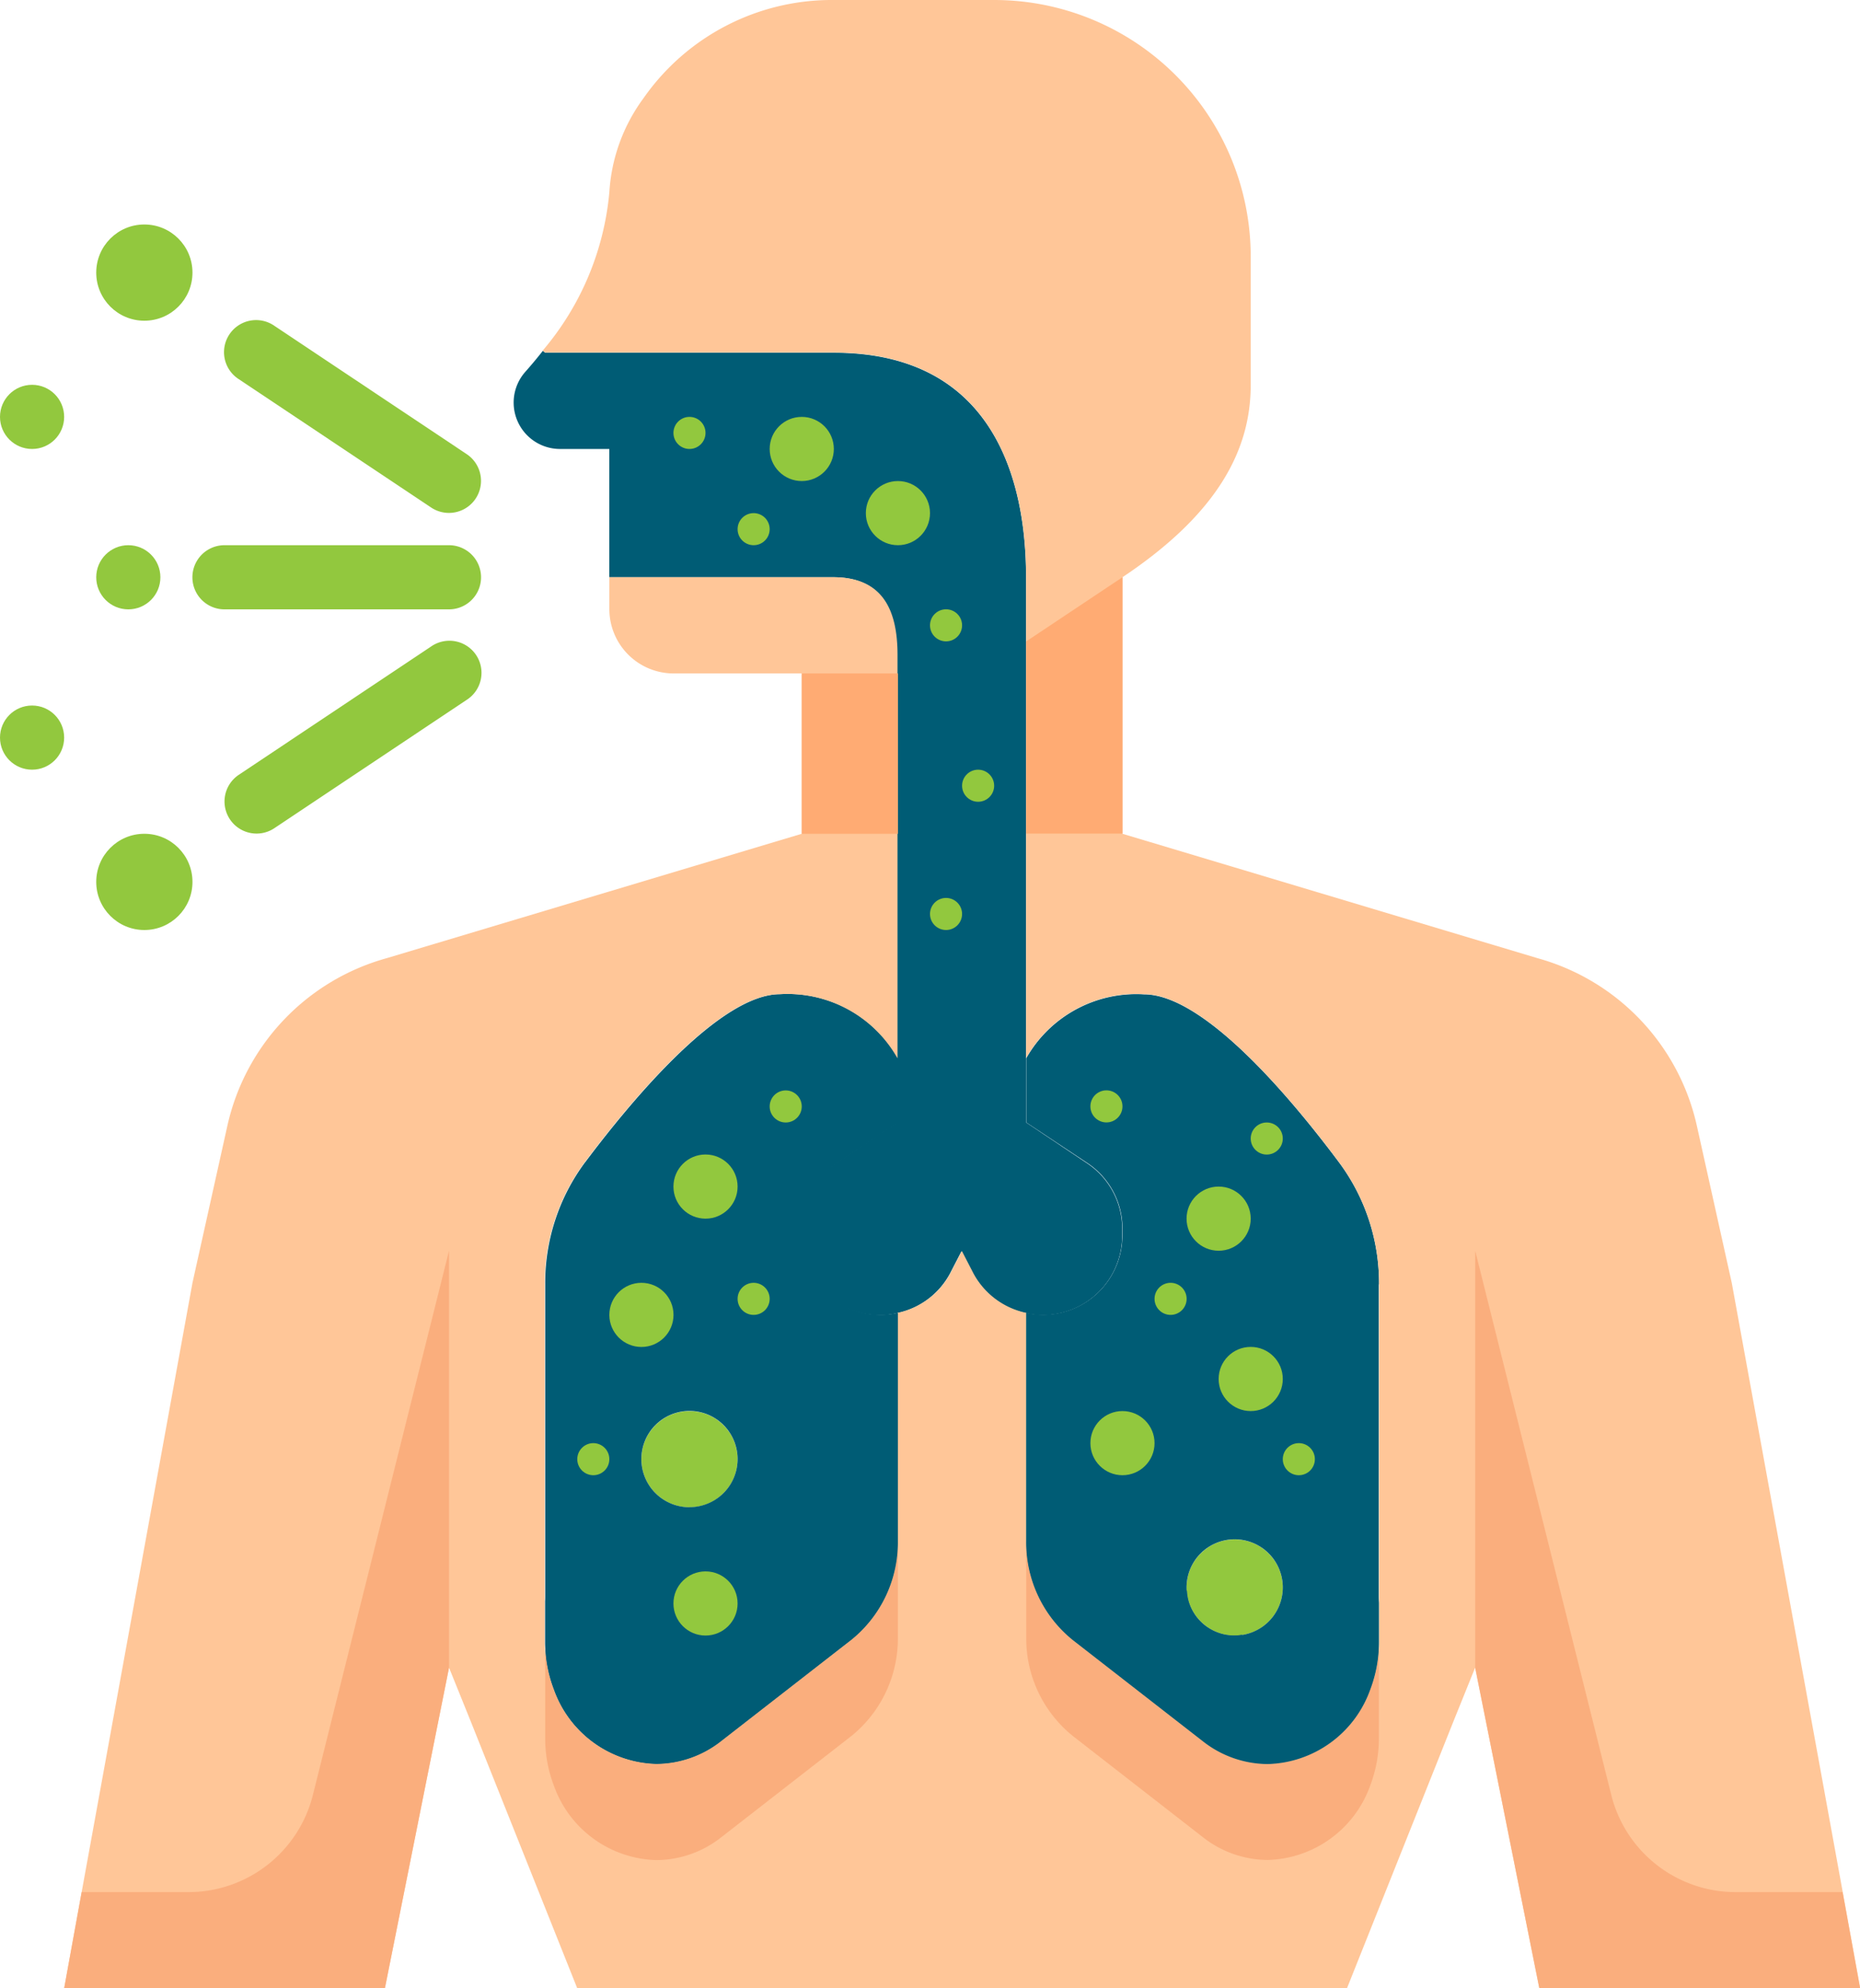 <svg xmlns="http://www.w3.org/2000/svg" width="28.064" height="30" viewBox="0 0 28.064 30">
  <g id="_03-Difficulty_Breathing" data-name="03-Difficulty Breathing" transform="translate(-2 -1)">
    <circle id="Ellipse_1201" data-name="Ellipse 1201" cx="0.726" cy="0.726" r="0.726" transform="translate(3.452 4.387)" fill="#92c83e"/>
    <circle id="Ellipse_1202" data-name="Ellipse 1202" cx="0.726" cy="0.726" r="0.726" transform="translate(3.452 13.58)" fill="#92c83e"/>
    <path id="Path_28142" data-name="Path 28142" d="M18.484,11.969h4.355c2.419,0,2.9,1.935,2.9,3.387v8.226l.919.615a1.186,1.186,0,0,1,.532.992v.1a1.2,1.2,0,0,1-1.2,1.2,1.085,1.085,0,0,1-.252-.029,1.181,1.181,0,0,1-.818-.634l-.155-.3-.155.3a1.181,1.181,0,0,1-.818.634,1.085,1.085,0,0,1-.252.029,1.189,1.189,0,0,1-1.2-1.2v-.1a1.186,1.186,0,0,1,.532-.992l.919-.615V16.527c0-.716-.252-1.171-.968-1.171H19.451V13.421H18.7a.7.7,0,0,1-.523-1.156c.073-.082.169-.194.271-.324Z" transform="translate(-8.258 -5.647)" fill="#005c75"/>
    <circle id="Ellipse_1203" data-name="Ellipse 1203" cx="0.726" cy="0.726" r="0.726" transform="translate(11.677 22.29)" fill="#92c83e"/>
    <circle id="Ellipse_1204" data-name="Ellipse 1204" cx="0.726" cy="0.726" r="0.726" transform="translate(19.903 24.226)" fill="#92c83e"/>
    <path id="Path_28143" data-name="Path 28143" d="M19.6,34.537c.75-1,2.052-2.54,2.947-2.54a1.909,1.909,0,0,1,1.776.968v.968l-.919.615a1.186,1.186,0,0,0-.532.992v.1a1.189,1.189,0,0,0,1.2,1.2,1.085,1.085,0,0,0,.252-.029l0,.029v3.411a1.89,1.89,0,0,1-.7,1.49l-1.965,1.529a1.593,1.593,0,0,1-.977.344,1.689,1.689,0,0,1-1.548-1.123A2,2,0,0,1,19,41.775v-5.4a3.054,3.054,0,0,1,.6-1.839Zm1.577,5.2a.726.726,0,1,0-.726-.726A.726.726,0,0,0,21.177,39.738Z" transform="translate(-8.774 -15.997)" fill="#005c75"/>
    <path id="Path_28144" data-name="Path 28144" d="M36.419,40.948a.726.726,0,1,0,.726-.726A.726.726,0,0,0,36.419,40.948Zm2.9-4.573v5.4a2,2,0,0,1-.131.711,1.689,1.689,0,0,1-1.548,1.123,1.593,1.593,0,0,1-.977-.344L34.7,41.737a1.89,1.89,0,0,1-.7-1.49V36.835l0-.029a1.085,1.085,0,0,0,.252.029,1.2,1.2,0,0,0,1.2-1.2v-.1a1.186,1.186,0,0,0-.532-.992L34,33.932v-.968A1.909,1.909,0,0,1,35.776,32c.9,0,2.2,1.539,2.947,2.54a3.054,3.054,0,0,1,.6,1.839Z" transform="translate(-16.516 -15.997)" fill="#005c75"/>
    <path id="Path_28145" data-name="Path 28145" d="M29.161,20.355l-.527-2.371a3.387,3.387,0,0,0-2.4-2.526L19.968,13.58V9.709c1.452-.968,1.935-1.935,1.935-2.9V4.871A3.871,3.871,0,0,0,18.032,1H15.613a3.464,3.464,0,0,0-2.874,1.485A2.656,2.656,0,0,0,12.226,3.9a4.28,4.28,0,0,1-1.006,2.39l.039.029h4.355c2.419,0,2.9,1.935,2.9,3.387v7.258A1.909,1.909,0,0,1,20.292,16c.9,0,2.2,1.539,2.947,2.54a3.054,3.054,0,0,1,.6,1.839v5.4a2,2,0,0,1-.131.711,1.689,1.689,0,0,1-1.548,1.123,1.593,1.593,0,0,1-.977-.344L19.218,25.74a1.89,1.89,0,0,1-.7-1.49V20.838l0-.029a1.181,1.181,0,0,1-.818-.634l-.155-.3-.155.3a1.181,1.181,0,0,1-.818.634l0,.029V24.25a1.89,1.89,0,0,1-.7,1.49l-1.965,1.529a1.593,1.593,0,0,1-.977.344,1.689,1.689,0,0,1-1.548-1.123,2,2,0,0,1-.131-.711v-5.4a3.054,3.054,0,0,1,.6-1.839c.75-1,2.052-2.54,2.947-2.54a1.909,1.909,0,0,1,1.776.968V10.88c0-.716-.252-1.171-.968-1.171H12.226v.484a.971.971,0,0,0,.968.968h1.935V13.58L8.863,15.458a3.387,3.387,0,0,0-2.4,2.526l-.527,2.371L4,31H8.839l.968-4.839.334.827L11.742,31H23.355l1.6-4.011.334-.827L26.258,31H31.1Z" transform="translate(-1.032)" fill="#ffc698"/>
    <path id="Path_28146" data-name="Path 28146" d="M23.621,50.54l-1.965,1.529a1.593,1.593,0,0,1-.977.344,1.689,1.689,0,0,1-1.548-1.123A2,2,0,0,1,19,50.579v1.452a2,2,0,0,0,.131.711,1.689,1.689,0,0,0,1.548,1.123,1.593,1.593,0,0,0,.977-.344l1.965-1.529a1.89,1.89,0,0,0,.7-1.49V49.05A1.89,1.89,0,0,1,23.621,50.54Z" transform="translate(-8.774 -24.8)" fill="#faae7d"/>
    <path id="Path_28147" data-name="Path 28147" d="M37.643,52.413a1.593,1.593,0,0,1-.977-.344L34.7,50.54a1.89,1.89,0,0,1-.7-1.49V50.5a1.89,1.89,0,0,0,.7,1.49l1.965,1.529a1.593,1.593,0,0,0,.977.344,1.689,1.689,0,0,0,1.548-1.123,2,2,0,0,0,.131-.711V50.579a2,2,0,0,1-.131.711,1.689,1.689,0,0,1-1.548,1.123Z" transform="translate(-16.516 -24.8)" fill="#faae7d"/>
    <circle id="Ellipse_1205" data-name="Ellipse 1205" cx="0.484" cy="0.484" r="0.484" transform="translate(15.064 8.258)" fill="#92c83e"/>
    <circle id="Ellipse_1206" data-name="Ellipse 1206" cx="0.484" cy="0.484" r="0.484" transform="translate(13.613 7.29)" fill="#92c83e"/>
    <circle id="Ellipse_1207" data-name="Ellipse 1207" cx="0.484" cy="0.484" r="0.484" transform="translate(2 11.645)" fill="#92c83e"/>
    <circle id="Ellipse_1208" data-name="Ellipse 1208" cx="0.484" cy="0.484" r="0.484" transform="translate(3.452 9.226)" fill="#92c83e"/>
    <circle id="Ellipse_1209" data-name="Ellipse 1209" cx="0.484" cy="0.484" r="0.484" transform="translate(2 6.806)" fill="#92c83e"/>
    <path id="Path_28148" data-name="Path 28148" d="M12.387,13.9a.484.484,0,0,1-.268-.081l-2.9-1.935a.484.484,0,1,1,.537-.805l2.9,1.935a.484.484,0,0,1-.269.886Z" transform="translate(-3.613 -5.161)" fill="#92c83e"/>
    <path id="Path_28149" data-name="Path 28149" d="M9.483,23.9a.484.484,0,0,1-.269-.886l2.9-1.935a.484.484,0,1,1,.537.805l-2.9,1.935a.484.484,0,0,1-.268.081Z" transform="translate(-3.612 -10.323)" fill="#92c83e"/>
    <path id="Path_28150" data-name="Path 28150" d="M11.871,18.968H8.484a.484.484,0,0,1,0-.968h3.387a.484.484,0,0,1,0,.968Z" transform="translate(-3.097 -8.774)" fill="#92c83e"/>
    <path id="Path_28151" data-name="Path 28151" d="M22.326,44.548l-1.58,1.264A1.074,1.074,0,0,1,19,44.973v.692a2,2,0,0,0,.131.711A1.689,1.689,0,0,0,20.679,47.5a1.593,1.593,0,0,0,.977-.344l1.965-1.529a1.89,1.89,0,0,0,.7-1.49V40.725l0-.029a1.085,1.085,0,0,1-.252.029,1.189,1.189,0,0,1-1.2-1.2v3.885a1.451,1.451,0,0,1-.545,1.133Z" transform="translate(-8.774 -19.887)" fill="#005c75"/>
    <path id="Path_28152" data-name="Path 28152" d="M38.248,46.048a1.074,1.074,0,0,1-.671-.236l-.324-.259a.705.705,0,0,1-.828-.662L36,44.548a1.452,1.452,0,0,1-.545-1.134V39.53a1.2,1.2,0,0,1-1.2,1.2A1.085,1.085,0,0,1,34,40.7l0,.029v3.411a1.89,1.89,0,0,0,.7,1.49l1.965,1.529a1.593,1.593,0,0,0,.977.344,1.689,1.689,0,0,0,1.548-1.123,2,2,0,0,0,.131-.711v-.692a1.075,1.075,0,0,1-1.075,1.075Z" transform="translate(-16.516 -19.887)" fill="#005c75"/>
    <circle id="Ellipse_1210" data-name="Ellipse 1210" cx="0.484" cy="0.484" r="0.484" transform="translate(19.903 18.903)" fill="#92c83e"/>
    <circle id="Ellipse_1211" data-name="Ellipse 1211" cx="0.484" cy="0.484" r="0.484" transform="translate(20.387 21.322)" fill="#92c83e"/>
    <circle id="Ellipse_1212" data-name="Ellipse 1212" cx="0.484" cy="0.484" r="0.484" transform="translate(11.194 20.355)" fill="#92c83e"/>
    <circle id="Ellipse_1213" data-name="Ellipse 1213" cx="0.484" cy="0.484" r="0.484" transform="translate(12.161 18.419)" fill="#92c83e"/>
    <circle id="Ellipse_1214" data-name="Ellipse 1214" cx="0.484" cy="0.484" r="0.484" transform="translate(12.161 24.709)" fill="#92c83e"/>
    <circle id="Ellipse_1215" data-name="Ellipse 1215" cx="0.484" cy="0.484" r="0.484" transform="translate(18.452 22.29)" fill="#92c83e"/>
    <g id="Group_32113" data-name="Group 32113" transform="translate(10.71 12.613)">
      <circle id="Ellipse_1216" data-name="Ellipse 1216" cx="0.242" cy="0.242" r="0.242" transform="translate(10.645 10.161)" fill="#92c83e"/>
      <circle id="Ellipse_1217" data-name="Ellipse 1217" cx="0.242" cy="0.242" r="0.242" transform="translate(0 10.161)" fill="#92c83e"/>
      <circle id="Ellipse_1218" data-name="Ellipse 1218" cx="0.242" cy="0.242" r="0.242" transform="translate(8.71 7.742)" fill="#92c83e"/>
      <circle id="Ellipse_1219" data-name="Ellipse 1219" cx="0.242" cy="0.242" r="0.242" transform="translate(2.419 7.742)" fill="#92c83e"/>
      <circle id="Ellipse_1220" data-name="Ellipse 1220" cx="0.242" cy="0.242" r="0.242" transform="translate(2.903 4.839)" fill="#92c83e"/>
      <circle id="Ellipse_1221" data-name="Ellipse 1221" cx="0.242" cy="0.242" r="0.242" transform="translate(10.161 5.323)" fill="#92c83e"/>
      <circle id="Ellipse_1222" data-name="Ellipse 1222" cx="0.242" cy="0.242" r="0.242" transform="translate(5.806)" fill="#92c83e"/>
    </g>
    <circle id="Ellipse_1223" data-name="Ellipse 1223" cx="0.242" cy="0.242" r="0.242" transform="translate(16.032 14.548)" fill="#92c83e"/>
    <circle id="Ellipse_1224" data-name="Ellipse 1224" cx="0.242" cy="0.242" r="0.242" transform="translate(16.032 10.193)" fill="#92c83e"/>
    <circle id="Ellipse_1225" data-name="Ellipse 1225" cx="0.242" cy="0.242" r="0.242" transform="translate(13.129 8.742)" fill="#92c83e"/>
    <circle id="Ellipse_1226" data-name="Ellipse 1226" cx="0.242" cy="0.242" r="0.242" transform="translate(12.161 7.29)" fill="#92c83e"/>
    <circle id="Ellipse_1227" data-name="Ellipse 1227" cx="0.242" cy="0.242" r="0.242" transform="translate(18.452 17.451)" fill="#92c83e"/>
    <path id="Path_28153" data-name="Path 28153" d="M7.753,48.211a1.935,1.935,0,0,1-1.877,1.466H4.264L4,51.129H8.839l.968-4.839V40Z" transform="translate(-1.032 -20.129)" fill="#faae7d"/>
    <path id="Path_28154" data-name="Path 28154" d="M51.93,49.677a1.935,1.935,0,0,1-1.877-1.466L48,40v6.29l.968,4.839h4.839l-.264-1.452Z" transform="translate(-23.742 -20.129)" fill="#faae7d"/>
    <circle id="Ellipse_1228" data-name="Ellipse 1228" cx="0.484" cy="0.484" r="0.484" transform="translate(20.145 24.467)" fill="#92c83e"/>
    <circle id="Ellipse_1229" data-name="Ellipse 1229" cx="0.484" cy="0.484" r="0.484" transform="translate(11.919 22.532)" fill="#92c83e"/>
    <path id="Path_28155" data-name="Path 28155" d="M27,22h1.452v2.419H27Z" transform="translate(-12.903 -10.839)" fill="#ffab73"/>
    <path id="Path_28156" data-name="Path 28156" d="M35.452,19,34,19.968v2.9h1.452Z" transform="translate(-16.516 -9.291)" fill="#ffab73"/>
  </g>
</svg>
